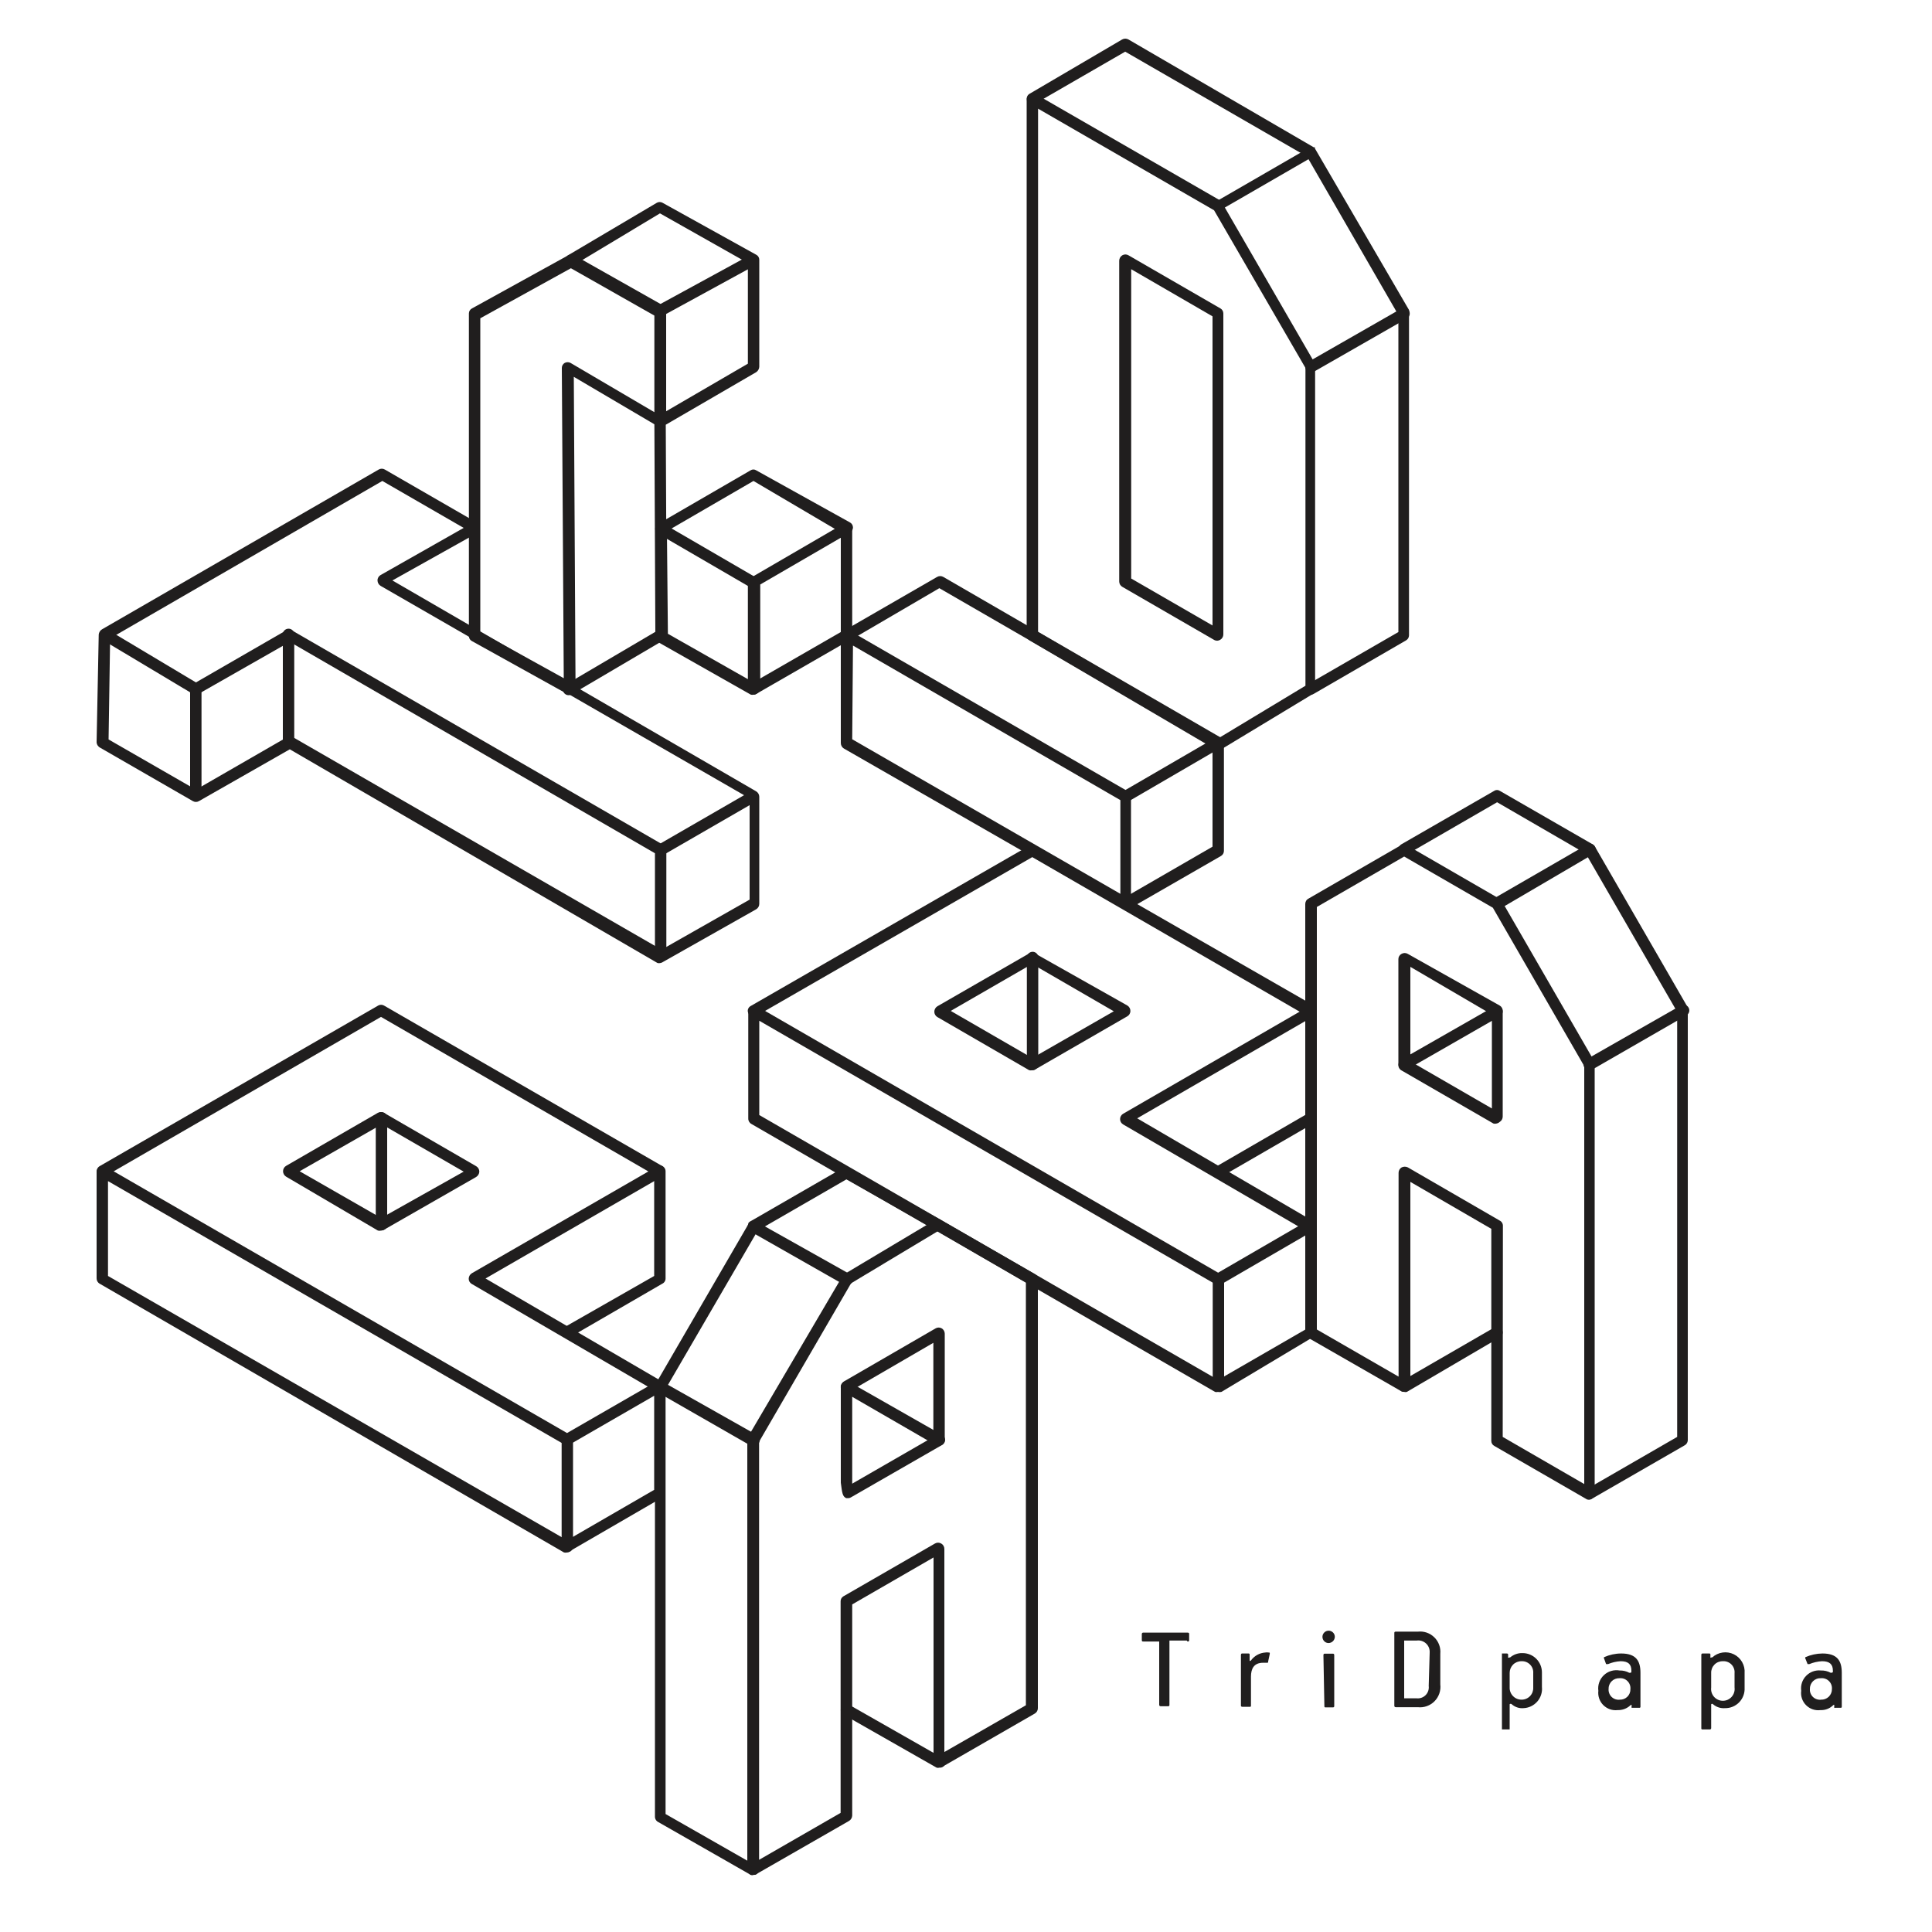<?xml version="1.0" encoding="UTF-8"?> <svg xmlns="http://www.w3.org/2000/svg" width="100" height="100" viewBox="0 0 100 100" fill="none"><path d="M39 97.044C38.954 97.054 38.906 97.054 38.86 97.044C38.806 97.018 38.76 96.977 38.728 96.925C38.696 96.874 38.68 96.815 38.68 96.754V74.574C38.67 74.528 38.67 74.48 38.68 74.434L43.61 66.044C43.633 66.002 43.667 65.967 43.71 65.944L48.4 63.144C48.444 63.114 48.497 63.099 48.55 63.099C48.603 63.099 48.656 63.114 48.7 63.144L53.58 65.954C53.625 65.981 53.661 66.019 53.686 66.065C53.71 66.111 53.722 66.162 53.72 66.214V88.414C53.721 88.471 53.706 88.527 53.678 88.576C53.65 88.625 53.609 88.666 53.56 88.694L48.82 91.424C48.771 91.454 48.715 91.47 48.658 91.471C48.6 91.473 48.544 91.459 48.493 91.432C48.443 91.405 48.4 91.365 48.37 91.316C48.339 91.267 48.322 91.212 48.32 91.154V80.614L44.11 83.044V93.974C44.108 94.031 44.091 94.087 44.061 94.136C44.031 94.185 43.99 94.226 43.94 94.254L39.2 96.974C39.174 96.999 39.142 97.018 39.108 97.031C39.073 97.043 39.036 97.047 39 97.044ZM39.29 74.624V96.264L43.51 93.834V82.894C43.508 82.843 43.519 82.793 43.541 82.747C43.564 82.702 43.598 82.663 43.64 82.634L48.39 79.894C48.44 79.864 48.497 79.848 48.555 79.848C48.613 79.848 48.67 79.864 48.72 79.894C48.769 79.922 48.81 79.963 48.838 80.013C48.866 80.062 48.881 80.118 48.88 80.174V90.684L53.1 88.264V66.384L48.53 63.734L44.05 66.424L39.29 74.624Z" fill="#201E1E"></path><path d="M43.92 77.544H43.8C43.61 77.454 43.59 77.294 43.52 76.744V71.784C43.521 71.728 43.536 71.672 43.564 71.623C43.592 71.574 43.632 71.533 43.68 71.504L48.43 68.754C48.477 68.727 48.531 68.713 48.585 68.713C48.64 68.713 48.693 68.727 48.74 68.754C48.788 68.782 48.828 68.821 48.855 68.868C48.883 68.915 48.899 68.969 48.9 69.024V74.524C48.9 74.581 48.885 74.636 48.857 74.685C48.829 74.734 48.788 74.775 48.74 74.804L44.06 77.494C44.019 77.523 43.97 77.54 43.92 77.544ZM44.11 76.674C44.11 76.674 44.11 76.754 44.11 76.794L48.31 74.374V69.504L44.11 71.944V76.674Z" fill="#201E1E"></path><path d="M48.62 74.824C48.575 74.839 48.526 74.839 48.48 74.824L43.67 72.044C43.635 72.027 43.605 72.002 43.58 71.972C43.555 71.941 43.537 71.906 43.526 71.869C43.516 71.831 43.514 71.791 43.52 71.753C43.525 71.714 43.539 71.677 43.56 71.644C43.579 71.61 43.604 71.581 43.635 71.557C43.665 71.533 43.7 71.515 43.737 71.505C43.774 71.495 43.813 71.492 43.852 71.497C43.89 71.502 43.927 71.515 43.96 71.534L48.77 74.274C48.804 74.293 48.834 74.318 48.858 74.349C48.882 74.379 48.899 74.414 48.909 74.451C48.92 74.488 48.922 74.527 48.917 74.566C48.912 74.604 48.9 74.641 48.88 74.674C48.854 74.72 48.816 74.758 48.77 74.784C48.725 74.81 48.673 74.824 48.62 74.824Z" fill="#201E1E"></path><path d="M48.62 91.494C48.575 91.509 48.526 91.509 48.48 91.494L43.67 88.754C43.635 88.737 43.605 88.712 43.58 88.682C43.555 88.651 43.537 88.616 43.526 88.579C43.516 88.541 43.514 88.501 43.52 88.463C43.525 88.424 43.539 88.387 43.56 88.354C43.579 88.32 43.604 88.291 43.635 88.267C43.665 88.243 43.7 88.225 43.737 88.215C43.774 88.205 43.813 88.202 43.852 88.207C43.89 88.212 43.927 88.225 43.96 88.244L48.77 90.984C48.804 91.003 48.834 91.028 48.858 91.059C48.882 91.089 48.899 91.124 48.909 91.161C48.92 91.198 48.922 91.237 48.917 91.276C48.912 91.314 48.9 91.351 48.88 91.384C48.849 91.422 48.809 91.453 48.764 91.472C48.718 91.491 48.669 91.499 48.62 91.494Z" fill="#201E1E"></path><path d="M39 97.044C38.955 97.059 38.906 97.059 38.86 97.044L34.08 94.314C34.025 94.289 33.979 94.248 33.947 94.196C33.915 94.145 33.898 94.085 33.9 94.024V71.844C33.884 71.796 33.884 71.743 33.9 71.694L38.74 63.354V63.294L38.81 63.234L43.61 60.464C43.656 60.44 43.708 60.427 43.76 60.427C43.812 60.427 43.864 60.44 43.91 60.464L48.7 63.144C48.768 63.183 48.817 63.246 48.838 63.321C48.859 63.396 48.849 63.477 48.81 63.544C48.772 63.612 48.708 63.661 48.633 63.682C48.558 63.703 48.478 63.693 48.41 63.654L43.81 61.044L39.22 63.694L34.45 71.894V93.894L39.11 96.554C39.144 96.573 39.174 96.598 39.197 96.629C39.221 96.659 39.239 96.694 39.249 96.731C39.26 96.768 39.262 96.807 39.257 96.846C39.252 96.884 39.24 96.921 39.22 96.954C39.191 96.983 39.157 97.007 39.119 97.022C39.081 97.037 39.041 97.045 39 97.044Z" fill="#201E1E"></path><path d="M63.12 38.824C63.071 38.838 63.019 38.838 62.97 38.824L53.29 33.144C53.245 33.117 53.208 33.079 53.181 33.034C53.155 32.988 53.141 32.937 53.14 32.884V5.174C53.139 5.115 53.154 5.056 53.184 5.005C53.214 4.954 53.258 4.912 53.31 4.884C53.358 4.853 53.413 4.836 53.47 4.836C53.527 4.836 53.583 4.853 53.63 4.884L63.19 10.394L63.26 10.444V10.504L68.07 18.824C68.07 18.894 68.07 18.894 68.07 19.684V35.684C68.07 35.734 68.058 35.784 68.033 35.828C68.009 35.871 67.973 35.908 67.93 35.934L63.18 38.804C63.161 38.813 63.141 38.82 63.12 38.824ZM53.73 32.714L63.11 38.184L67.57 35.494V19.044L62.84 10.884L53.73 5.624V32.714Z" fill="#201E1E"></path><path d="M63 33.164C62.94 33.163 62.881 33.146 62.83 33.114L58.09 30.374C58.041 30.346 58 30.305 57.972 30.256C57.944 30.207 57.93 30.151 57.93 30.094V13.494C57.931 13.438 57.946 13.382 57.974 13.333C58.002 13.284 58.042 13.243 58.09 13.214C58.138 13.185 58.194 13.17 58.25 13.17C58.306 13.17 58.362 13.185 58.41 13.214L63.17 15.964C63.216 15.991 63.254 16.029 63.28 16.074C63.306 16.12 63.32 16.172 63.32 16.224V32.834C63.321 32.891 63.306 32.947 63.278 32.996C63.25 33.045 63.209 33.086 63.16 33.114C63.112 33.144 63.057 33.162 63 33.164ZM58.55 29.944L62.76 32.374V16.374L58.55 13.934V29.944Z" fill="#201E1E"></path><path d="M67.86 35.954C67.81 35.955 67.76 35.942 67.717 35.917C67.673 35.893 67.636 35.857 67.61 35.814C67.59 35.78 67.578 35.742 67.572 35.703C67.567 35.664 67.57 35.624 67.58 35.586C67.59 35.548 67.608 35.513 67.632 35.481C67.656 35.45 67.686 35.424 67.72 35.404L72.38 32.714V16.304L67.65 8.104L58.24 2.674L53.58 5.364C53.512 5.403 53.432 5.413 53.357 5.392C53.282 5.371 53.218 5.322 53.18 5.254C53.142 5.187 53.132 5.106 53.152 5.031C53.173 4.956 53.222 4.893 53.29 4.854L58.08 2.044C58.13 2.015 58.187 2 58.245 2C58.303 2 58.36 2.015 58.41 2.044L68 7.624H68.06C68.063 7.644 68.063 7.664 68.06 7.684L72.93 16.044C72.945 16.1 72.945 16.159 72.93 16.214V32.884C72.929 32.937 72.915 32.988 72.889 33.034C72.862 33.079 72.825 33.117 72.78 33.144L68 35.914C67.958 35.941 67.91 35.955 67.86 35.954Z" fill="#201E1E"></path><path d="M82.3 77.614C82.251 77.629 82.199 77.629 82.15 77.614L77.35 74.844C77.302 74.82 77.261 74.783 77.233 74.737C77.205 74.691 77.19 74.638 77.19 74.584V63.604L73 61.174V71.724C73 71.781 72.985 71.836 72.957 71.885C72.929 71.934 72.889 71.975 72.84 72.004C72.79 72.029 72.736 72.042 72.68 72.042C72.625 72.042 72.57 72.029 72.52 72.004L67.71 69.244C67.665 69.218 67.627 69.18 67.6 69.134C67.574 69.089 67.56 69.037 67.56 68.984V46.784C67.561 46.725 67.578 46.668 67.609 46.618C67.641 46.568 67.687 46.529 67.74 46.504L72.52 43.744C72.564 43.718 72.614 43.704 72.665 43.704C72.716 43.704 72.766 43.718 72.81 43.744L77.62 46.524C77.666 46.55 77.704 46.588 77.73 46.634L82.54 54.964V55.034C82.546 55.061 82.546 55.088 82.54 55.114V77.324C82.54 77.375 82.525 77.425 82.499 77.469C82.472 77.513 82.435 77.549 82.39 77.574C82.363 77.594 82.333 77.608 82.3 77.614ZM77.78 74.374L82 76.814V55.184L77.27 46.984L72.68 44.334L68.16 46.944V68.814L72.39 71.254V60.704C72.39 60.648 72.404 60.592 72.432 60.543C72.46 60.493 72.501 60.453 72.55 60.424C72.6 60.4 72.655 60.387 72.71 60.387C72.766 60.387 72.82 60.4 72.87 60.424L77.62 63.174C77.673 63.199 77.717 63.239 77.747 63.289C77.777 63.339 77.792 63.396 77.79 63.454L77.78 74.374Z" fill="#201E1E"></path><path d="M77.46 58.154C77.408 58.169 77.352 58.169 77.3 58.154L72.54 55.404C72.49 55.377 72.449 55.336 72.421 55.287C72.393 55.237 72.379 55.181 72.38 55.124V49.644C72.379 49.589 72.394 49.534 72.422 49.487C72.45 49.439 72.491 49.4 72.54 49.374C72.59 49.344 72.647 49.328 72.705 49.328C72.763 49.328 72.82 49.344 72.87 49.374L77.62 52.044C77.669 52.072 77.71 52.113 77.738 52.163C77.766 52.212 77.781 52.268 77.78 52.324V57.794C77.78 57.851 77.765 57.906 77.737 57.955C77.709 58.004 77.668 58.045 77.62 58.074C77.576 58.115 77.52 58.143 77.46 58.154ZM73 54.934L77.22 57.374V52.514L73 50.044V54.934Z" fill="#201E1E"></path><path d="M72.68 55.404C72.627 55.404 72.576 55.39 72.53 55.364C72.484 55.338 72.446 55.3 72.42 55.254C72.383 55.185 72.374 55.104 72.394 55.027C72.414 54.951 72.463 54.886 72.53 54.844L77.34 52.094C77.373 52.073 77.41 52.059 77.449 52.054C77.487 52.048 77.527 52.05 77.564 52.061C77.602 52.071 77.637 52.089 77.668 52.114C77.698 52.139 77.722 52.169 77.74 52.204C77.76 52.238 77.772 52.275 77.777 52.313C77.782 52.351 77.779 52.39 77.769 52.427C77.759 52.465 77.741 52.499 77.718 52.53C77.694 52.56 77.664 52.586 77.63 52.604L72.82 55.364C72.777 55.388 72.729 55.401 72.68 55.404Z" fill="#201E1E"></path><path d="M72.68 72.044C72.627 72.046 72.574 72.034 72.528 72.007C72.482 71.98 72.445 71.941 72.42 71.894C72.401 71.861 72.388 71.824 72.383 71.786C72.378 71.747 72.381 71.708 72.391 71.671C72.401 71.634 72.419 71.599 72.443 71.569C72.466 71.538 72.496 71.513 72.53 71.494L77.34 68.714C77.374 68.695 77.41 68.683 77.449 68.678C77.487 68.673 77.526 68.676 77.563 68.686C77.6 68.697 77.635 68.714 77.665 68.738C77.696 68.761 77.721 68.791 77.74 68.824C77.759 68.858 77.771 68.895 77.776 68.933C77.781 68.971 77.778 69.01 77.768 69.047C77.758 69.084 77.74 69.119 77.717 69.149C77.693 69.18 77.664 69.205 77.63 69.224L72.82 72.044C72.775 72.059 72.726 72.059 72.68 72.044Z" fill="#201E1E"></path><path d="M82.3 77.614C82.248 77.615 82.197 77.603 82.152 77.578C82.106 77.554 82.068 77.518 82.04 77.474C82.003 77.405 81.993 77.324 82.014 77.247C82.034 77.171 82.083 77.106 82.15 77.064L86.81 74.374V52.374L82.08 44.184L77.49 41.524L72.82 44.224C72.787 44.244 72.75 44.256 72.711 44.261C72.673 44.266 72.634 44.264 72.597 44.253C72.56 44.243 72.525 44.226 72.494 44.202C72.464 44.178 72.439 44.148 72.42 44.114C72.383 44.045 72.374 43.964 72.394 43.887C72.414 43.811 72.463 43.746 72.53 43.704L77.34 40.934C77.383 40.905 77.433 40.89 77.485 40.89C77.537 40.89 77.587 40.905 77.63 40.934L82.44 43.704C82.486 43.73 82.524 43.768 82.55 43.814L87.36 52.144V52.214C87.366 52.241 87.366 52.268 87.36 52.294V74.524C87.361 74.584 87.346 74.642 87.316 74.693C87.286 74.745 87.243 74.786 87.19 74.814L82.4 77.574C82.37 77.595 82.336 77.609 82.3 77.614Z" fill="#201E1E"></path><path d="M29.47 35.904C29.424 35.916 29.376 35.916 29.33 35.904L24.43 33.184C24.382 33.16 24.341 33.123 24.313 33.077C24.285 33.031 24.27 32.978 24.27 32.924V16.224C24.27 16.17 24.285 16.117 24.313 16.072C24.341 16.026 24.382 15.988 24.43 15.964L29.43 13.204C29.473 13.18 29.521 13.167 29.57 13.167C29.619 13.167 29.668 13.18 29.71 13.204L34.33 15.814C34.376 15.841 34.414 15.879 34.44 15.924C34.466 15.97 34.48 16.021 34.48 16.074V21.804C34.479 21.855 34.465 21.905 34.439 21.949C34.413 21.993 34.375 22.029 34.33 22.054C34.286 22.084 34.233 22.1 34.18 22.1C34.127 22.1 34.075 22.084 34.03 22.054L29.7 19.504L29.79 35.594C29.791 35.646 29.779 35.697 29.754 35.743C29.73 35.788 29.694 35.827 29.65 35.854C29.595 35.884 29.533 35.901 29.47 35.904ZM24.86 32.714L29.18 35.104L29.08 19.044C29.08 18.991 29.094 18.94 29.12 18.894C29.147 18.849 29.184 18.811 29.23 18.784C29.276 18.76 29.328 18.747 29.38 18.747C29.432 18.747 29.484 18.76 29.53 18.784L33.87 21.334V16.334L29.55 13.884L24.86 16.474V32.714Z" fill="#201E1E"></path><path d="M29.43 35.984C29.38 35.984 29.331 35.972 29.287 35.947C29.243 35.923 29.206 35.887 29.18 35.844C29.14 35.776 29.127 35.695 29.146 35.619C29.165 35.542 29.213 35.476 29.28 35.434L33.92 32.704L33.87 21.814C33.869 21.761 33.883 21.709 33.909 21.663C33.935 21.617 33.974 21.58 34.02 21.554L38.71 18.824V13.614L34.16 11.044L29.7 13.724C29.631 13.761 29.549 13.771 29.473 13.75C29.397 13.73 29.332 13.681 29.29 13.614C29.271 13.581 29.258 13.544 29.253 13.506C29.248 13.467 29.251 13.428 29.261 13.391C29.271 13.354 29.289 13.319 29.313 13.289C29.337 13.258 29.366 13.233 29.4 13.214L34 10.494C34.045 10.47 34.094 10.457 34.145 10.457C34.196 10.457 34.246 10.47 34.29 10.494L39.14 13.184C39.188 13.208 39.229 13.245 39.257 13.291C39.285 13.337 39.3 13.39 39.3 13.444V18.984C39.297 19.04 39.281 19.095 39.253 19.143C39.225 19.192 39.187 19.233 39.14 19.264L34.46 21.984L34.51 32.864C34.512 32.916 34.5 32.968 34.476 33.013C34.451 33.059 34.415 33.097 34.37 33.124L29.58 35.944C29.535 35.971 29.483 35.985 29.43 35.984Z" fill="#201E1E"></path><path d="M34.17 16.374C34.117 16.377 34.064 16.364 34.018 16.337C33.972 16.31 33.935 16.271 33.91 16.224C33.891 16.191 33.878 16.154 33.873 16.116C33.868 16.077 33.871 16.038 33.881 16.001C33.891 15.964 33.909 15.929 33.933 15.899C33.956 15.868 33.986 15.843 34.02 15.824L38.86 13.184C38.927 13.162 38.999 13.165 39.065 13.191C39.13 13.217 39.184 13.265 39.218 13.327C39.251 13.389 39.261 13.461 39.247 13.53C39.233 13.599 39.195 13.66 39.14 13.704L34.31 16.344L34.17 16.374Z" fill="#201E1E"></path><path d="M39 35.954C38.955 35.969 38.906 35.969 38.86 35.954L34.13 33.274C34.087 33.245 34.051 33.207 34.025 33.162C33.999 33.117 33.984 33.066 33.98 33.014L33.92 27.374C33.92 27.322 33.934 27.27 33.96 27.224C33.987 27.178 34.025 27.141 34.07 27.114L38.85 24.344C38.893 24.315 38.944 24.3 38.995 24.3C39.047 24.3 39.097 24.315 39.14 24.344L44 27.044C44.046 27.071 44.084 27.108 44.11 27.154C44.136 27.2 44.15 27.252 44.15 27.304C44.15 27.355 44.135 27.405 44.109 27.449C44.083 27.493 44.045 27.529 44 27.554L39.35 30.254V35.634C39.349 35.685 39.335 35.736 39.309 35.779C39.282 35.823 39.245 35.859 39.2 35.884C39.145 35.933 39.073 35.958 39 35.954ZM34.57 32.804L38.71 35.154V30.154C38.709 30.103 38.722 30.052 38.748 30.007C38.775 29.963 38.814 29.927 38.86 29.904L43.21 27.374L39 24.894L34.52 27.494L34.57 32.804Z" fill="#201E1E"></path><path d="M39 35.954C38.95 35.955 38.9 35.942 38.857 35.917C38.813 35.893 38.776 35.857 38.75 35.814C38.729 35.781 38.714 35.744 38.708 35.705C38.701 35.666 38.702 35.626 38.712 35.588C38.721 35.549 38.738 35.513 38.762 35.482C38.786 35.45 38.816 35.424 38.85 35.404L43.52 32.714V27.334C43.519 27.295 43.525 27.256 43.539 27.22C43.553 27.184 43.574 27.151 43.601 27.123C43.629 27.095 43.661 27.072 43.697 27.057C43.733 27.042 43.771 27.034 43.81 27.034C43.89 27.034 43.966 27.066 44.022 27.122C44.078 27.178 44.11 27.255 44.11 27.334V32.884C44.109 32.937 44.095 32.988 44.069 33.034C44.042 33.079 44.005 33.117 43.96 33.144L39.15 35.914C39.105 35.941 39.053 35.955 39 35.954Z" fill="#201E1E"></path><path d="M39 30.414C38.954 30.424 38.906 30.424 38.86 30.414L34.06 27.624C34.027 27.605 33.997 27.58 33.974 27.549C33.95 27.519 33.932 27.484 33.922 27.447C33.912 27.41 33.909 27.371 33.914 27.333C33.919 27.295 33.931 27.258 33.95 27.224C33.969 27.191 33.995 27.161 34.025 27.138C34.055 27.114 34.09 27.097 34.127 27.086C34.164 27.076 34.203 27.073 34.242 27.078C34.28 27.083 34.317 27.095 34.35 27.114L39.15 29.904C39.184 29.923 39.214 29.948 39.237 29.979C39.261 30.009 39.279 30.044 39.289 30.081C39.3 30.118 39.302 30.157 39.297 30.196C39.292 30.234 39.28 30.271 39.26 30.304C39.228 30.342 39.188 30.371 39.143 30.39C39.098 30.41 39.049 30.418 39 30.414Z" fill="#201E1E"></path><path d="M58.29 47.044C58.241 47.053 58.19 47.053 58.14 47.044L43.68 38.744C43.632 38.715 43.592 38.674 43.564 38.625C43.536 38.576 43.521 38.521 43.52 38.464V32.884C43.52 32.834 43.533 32.785 43.557 32.741C43.582 32.697 43.617 32.66 43.66 32.634C43.705 32.605 43.757 32.589 43.81 32.589C43.864 32.589 43.916 32.605 43.96 32.634L58.37 40.954C58.423 40.982 58.466 41.024 58.496 41.075C58.526 41.126 58.541 41.185 58.54 41.244V46.744C58.54 46.796 58.528 46.847 58.503 46.892C58.479 46.937 58.443 46.976 58.4 47.004C58.365 47.023 58.328 47.036 58.29 47.044ZM44.11 38.264L57.99 46.264V41.414L44.15 33.414L44.11 38.264Z" fill="#201E1E"></path><path d="M58.29 47.044C58.238 47.042 58.187 47.028 58.142 47.002C58.096 46.975 58.058 46.939 58.03 46.894C58.011 46.861 57.998 46.824 57.993 46.786C57.988 46.747 57.991 46.708 58.001 46.671C58.011 46.634 58.029 46.599 58.053 46.569C58.077 46.538 58.106 46.513 58.14 46.494L62.76 43.824V38.614L48.62 30.444L44 33.144C43.967 33.164 43.93 33.176 43.892 33.181C43.853 33.186 43.814 33.184 43.777 33.173C43.74 33.163 43.705 33.146 43.675 33.122C43.644 33.098 43.619 33.068 43.6 33.034C43.579 33.002 43.564 32.965 43.558 32.927C43.551 32.889 43.553 32.85 43.562 32.812C43.572 32.775 43.589 32.739 43.612 32.709C43.636 32.678 43.666 32.653 43.7 32.634L48.5 29.864C48.55 29.834 48.607 29.818 48.665 29.818C48.723 29.818 48.78 29.834 48.83 29.864L63.2 38.184C63.246 38.211 63.284 38.248 63.31 38.294C63.336 38.34 63.35 38.392 63.35 38.444V44.044C63.349 44.097 63.335 44.148 63.309 44.194C63.282 44.239 63.245 44.277 63.2 44.304L58.44 47.044C58.391 47.053 58.34 47.053 58.29 47.044Z" fill="#201E1E"></path><path d="M58.24 41.534C58.188 41.532 58.137 41.518 58.092 41.492C58.046 41.465 58.008 41.429 57.98 41.384C57.961 41.351 57.948 41.314 57.943 41.276C57.938 41.237 57.941 41.198 57.951 41.161C57.961 41.124 57.979 41.089 58.003 41.059C58.027 41.028 58.056 41.003 58.09 40.984L62.91 38.184C62.978 38.146 63.058 38.136 63.133 38.156C63.208 38.177 63.272 38.227 63.31 38.294C63.349 38.362 63.359 38.442 63.338 38.517C63.317 38.592 63.268 38.656 63.2 38.694L58.39 41.494C58.343 41.517 58.292 41.53 58.24 41.534Z" fill="#201E1E"></path><path d="M63.05 72.044C62.998 72.058 62.943 72.058 62.89 72.044L38.89 58.174C38.84 58.147 38.799 58.106 38.771 58.057C38.743 58.007 38.728 57.951 38.73 57.894V52.374C38.731 52.319 38.745 52.265 38.772 52.216C38.798 52.168 38.835 52.126 38.88 52.094C38.928 52.065 38.984 52.05 39.04 52.05C39.096 52.05 39.152 52.065 39.2 52.094L63.05 65.874L67.67 63.194C67.718 63.168 67.771 63.154 67.825 63.154C67.879 63.154 67.933 63.168 67.98 63.194C68.021 63.226 68.053 63.267 68.074 63.314C68.095 63.361 68.104 63.413 68.1 63.464V68.944C68.099 69.004 68.082 69.063 68.05 69.114C68.019 69.165 67.974 69.207 67.92 69.234L63.22 72.044C63.164 72.059 63.106 72.059 63.05 72.044ZM39.3 57.714L63.05 71.424L67.57 68.814V63.944L63.23 66.464C63.179 66.489 63.122 66.502 63.065 66.502C63.008 66.502 62.952 66.489 62.9 66.464L39.3 52.834V57.714Z" fill="#201E1E"></path><path d="M67.86 63.774C67.811 63.788 67.759 63.788 67.71 63.774L58.14 58.204C58.09 58.176 58.048 58.136 58.019 58.087C57.99 58.038 57.975 57.981 57.975 57.924C57.975 57.867 57.99 57.811 58.019 57.762C58.048 57.712 58.09 57.672 58.14 57.644L67.27 52.364L53.43 44.364L39.15 52.584C39.117 52.604 39.08 52.616 39.041 52.621C39.003 52.626 38.964 52.624 38.927 52.613C38.89 52.603 38.855 52.586 38.825 52.562C38.794 52.538 38.769 52.508 38.75 52.474C38.729 52.442 38.715 52.405 38.708 52.367C38.701 52.329 38.703 52.29 38.712 52.252C38.722 52.215 38.739 52.179 38.763 52.149C38.786 52.118 38.816 52.093 38.85 52.074L53.29 43.764C53.335 43.74 53.384 43.727 53.435 43.727C53.486 43.727 53.536 43.74 53.58 43.764L68 52.044C68.049 52.075 68.09 52.118 68.118 52.168C68.146 52.219 68.16 52.276 68.16 52.334C68.159 52.39 68.142 52.445 68.113 52.493C68.083 52.54 68.04 52.579 67.99 52.604L58.86 57.884L68 63.224C68.034 63.244 68.064 63.27 68.088 63.302C68.112 63.333 68.129 63.369 68.139 63.408C68.148 63.446 68.149 63.486 68.143 63.525C68.136 63.564 68.122 63.601 68.1 63.634C68.075 63.676 68.04 63.71 67.998 63.735C67.956 63.759 67.909 63.773 67.86 63.774Z" fill="#201E1E"></path><path d="M53.43 55.394C53.378 55.408 53.323 55.408 53.27 55.394L48.52 52.644C48.471 52.616 48.43 52.575 48.402 52.526C48.374 52.477 48.36 52.421 48.36 52.364C48.361 52.308 48.376 52.252 48.404 52.203C48.432 52.154 48.472 52.113 48.52 52.084L53.26 49.354C53.308 49.325 53.364 49.31 53.42 49.31C53.477 49.31 53.532 49.325 53.58 49.354L58.35 52.044C58.4 52.074 58.441 52.117 58.469 52.168C58.497 52.219 58.511 52.276 58.51 52.334C58.509 52.389 58.493 52.443 58.465 52.49C58.438 52.538 58.398 52.577 58.35 52.604L53.6 55.344C53.549 55.376 53.49 55.393 53.43 55.394ZM49.21 52.324L53.43 54.764L57.65 52.344L53.42 49.894L49.21 52.324Z" fill="#201E1E"></path><path d="M53.45 55.394C53.371 55.394 53.294 55.363 53.238 55.306C53.182 55.25 53.15 55.174 53.15 55.094V49.554C53.153 49.476 53.185 49.403 53.242 49.349C53.297 49.294 53.372 49.264 53.45 49.264C53.527 49.264 53.601 49.295 53.655 49.349C53.71 49.404 53.74 49.477 53.74 49.554V55.094C53.738 55.171 53.707 55.245 53.653 55.3C53.599 55.356 53.527 55.389 53.45 55.394Z" fill="#201E1E"></path><path d="M63.07 72.044C62.992 72.044 62.917 72.014 62.861 71.96C62.806 71.906 62.773 71.832 62.77 71.754V66.214C62.77 66.136 62.8 66.061 62.854 66.005C62.909 65.95 62.982 65.917 63.06 65.914C63.139 65.917 63.214 65.949 63.27 66.005C63.325 66.061 63.358 66.135 63.36 66.214V71.754C63.36 71.831 63.33 71.905 63.275 71.959C63.221 72.014 63.147 72.044 63.07 72.044Z" fill="#201E1E"></path><path d="M63.05 60.954C62.998 60.956 62.947 60.942 62.903 60.916C62.859 60.889 62.823 60.85 62.8 60.804C62.781 60.771 62.768 60.734 62.763 60.696C62.758 60.657 62.761 60.618 62.771 60.581C62.781 60.544 62.799 60.509 62.823 60.479C62.846 60.448 62.876 60.423 62.91 60.404L67.57 57.704V52.324C67.583 52.255 67.619 52.193 67.673 52.148C67.727 52.103 67.795 52.079 67.865 52.079C67.935 52.079 68.003 52.103 68.057 52.148C68.111 52.193 68.147 52.255 68.16 52.324V57.864C68.16 57.922 68.144 57.978 68.114 58.028C68.084 58.077 68.041 58.117 67.99 58.144L63.2 60.914C63.155 60.941 63.103 60.955 63.05 60.954Z" fill="#201E1E"></path><path d="M29.35 80.354C29.298 80.369 29.242 80.369 29.19 80.354L5.16 66.444C5.11 66.417 5.069 66.376 5.041 66.327C5.013 66.277 4.999 66.221 5 66.164V60.674C5 60.618 5.014 60.562 5.042 60.513C5.07 60.463 5.111 60.422 5.16 60.394C5.209 60.367 5.264 60.353 5.32 60.353C5.376 60.353 5.431 60.367 5.48 60.394L29.35 74.174L34 71.494C34.049 71.467 34.104 71.453 34.16 71.453C34.216 71.453 34.271 71.467 34.32 71.494C34.359 71.525 34.39 71.565 34.411 71.61C34.432 71.655 34.442 71.704 34.44 71.754V77.234C34.442 77.295 34.426 77.355 34.394 77.406C34.362 77.458 34.315 77.499 34.26 77.524L29.5 80.284C29.457 80.32 29.405 80.344 29.35 80.354ZM5.59 66.044L29.35 79.724L33.86 77.114V72.244L29.51 74.754C29.462 74.783 29.407 74.799 29.35 74.799C29.294 74.799 29.238 74.783 29.19 74.754L5.59 61.134V66.044Z" fill="#201E1E"></path><path d="M39 74.824C38.951 74.838 38.899 74.838 38.85 74.824L34 72.044L24.43 66.464C24.38 66.439 24.338 66.4 24.308 66.353C24.278 66.305 24.261 66.25 24.26 66.194C24.26 66.136 24.274 66.079 24.302 66.028C24.33 65.978 24.371 65.935 24.42 65.904L33.56 60.634L19.72 52.634L5.44 60.884C5.407 60.904 5.37 60.916 5.331 60.921C5.293 60.926 5.254 60.924 5.217 60.913C5.18 60.903 5.145 60.886 5.114 60.862C5.084 60.838 5.059 60.808 5.04 60.774C5.003 60.705 4.993 60.624 5.014 60.547C5.034 60.471 5.083 60.406 5.15 60.364L19.58 52.044C19.625 52.02 19.674 52.007 19.725 52.007C19.776 52.007 19.826 52.02 19.87 52.044L34.26 60.344C34.311 60.373 34.352 60.416 34.38 60.467C34.409 60.518 34.422 60.576 34.42 60.634C34.421 60.69 34.406 60.744 34.378 60.792C34.35 60.84 34.309 60.878 34.26 60.904L25.13 66.174L34.3 71.524L39.17 74.274C39.205 74.292 39.235 74.317 39.26 74.347C39.285 74.377 39.304 74.411 39.315 74.449C39.326 74.486 39.33 74.525 39.325 74.564C39.321 74.603 39.309 74.64 39.29 74.674C39.261 74.725 39.219 74.766 39.167 74.792C39.116 74.819 39.058 74.83 39 74.824Z" fill="#201E1E"></path><path d="M19.73 63.694C19.674 63.709 19.616 63.709 19.56 63.694L14.81 60.904C14.762 60.875 14.722 60.834 14.694 60.785C14.666 60.736 14.651 60.681 14.65 60.624C14.65 60.568 14.664 60.512 14.692 60.463C14.72 60.413 14.761 60.373 14.81 60.344L19.55 57.604C19.6 57.575 19.657 57.56 19.715 57.56C19.773 57.56 19.83 57.575 19.88 57.604L24.65 60.364C24.699 60.393 24.739 60.434 24.767 60.483C24.795 60.532 24.81 60.588 24.81 60.644C24.807 60.701 24.79 60.757 24.76 60.805C24.73 60.854 24.689 60.895 24.64 60.924L19.89 63.644C19.842 63.674 19.787 63.692 19.73 63.694ZM15.51 60.624L19.73 63.044L24 60.644L19.76 58.194L15.51 60.624Z" fill="#201E1E"></path><path d="M19.74 63.684C19.663 63.684 19.589 63.654 19.535 63.599C19.481 63.545 19.45 63.471 19.45 63.394V57.854C19.45 57.777 19.481 57.703 19.535 57.649C19.589 57.595 19.663 57.564 19.74 57.564C19.779 57.563 19.818 57.569 19.854 57.583C19.89 57.597 19.924 57.618 19.952 57.645C19.98 57.673 20.002 57.705 20.017 57.741C20.032 57.777 20.04 57.815 20.04 57.854V63.394C20.04 63.433 20.032 63.472 20.017 63.508C20.002 63.543 19.98 63.576 19.952 63.603C19.924 63.63 19.89 63.651 19.854 63.665C19.818 63.679 19.779 63.686 19.74 63.684Z" fill="#201E1E"></path><path d="M29.36 80.344C29.283 80.344 29.209 80.314 29.155 80.259C29.101 80.205 29.07 80.131 29.07 80.054V74.514C29.07 74.436 29.1 74.362 29.154 74.305C29.209 74.25 29.282 74.217 29.36 74.214C29.4 74.213 29.439 74.22 29.477 74.234C29.514 74.249 29.547 74.271 29.575 74.299C29.603 74.327 29.625 74.361 29.64 74.398C29.655 74.435 29.662 74.474 29.66 74.514V80.044C29.662 80.084 29.655 80.124 29.64 80.161C29.625 80.198 29.603 80.231 29.575 80.26C29.547 80.288 29.514 80.31 29.477 80.324C29.439 80.339 29.4 80.346 29.36 80.344Z" fill="#201E1E"></path><path d="M29.35 69.254C29.298 69.252 29.247 69.238 29.201 69.212C29.156 69.185 29.118 69.149 29.09 69.104C29.071 69.071 29.058 69.034 29.053 68.996C29.048 68.957 29.051 68.918 29.061 68.881C29.071 68.844 29.089 68.809 29.113 68.779C29.137 68.748 29.166 68.723 29.2 68.704L33.86 66.044V60.624C33.863 60.545 33.895 60.471 33.951 60.415C34.007 60.359 34.081 60.327 34.16 60.324C34.238 60.327 34.312 60.36 34.366 60.416C34.42 60.471 34.45 60.546 34.45 60.624V66.164C34.452 66.222 34.437 66.28 34.407 66.329C34.377 66.379 34.333 66.419 34.28 66.444L29.5 69.214C29.453 69.237 29.402 69.25 29.35 69.254Z" fill="#201E1E"></path><path d="M34.19 49.844C34.138 49.859 34.083 49.859 34.03 49.844L15 38.784L10.3 41.464C10.252 41.493 10.197 41.509 10.14 41.509C10.084 41.509 10.028 41.493 9.98 41.464L5.19 38.704C5.135 38.677 5.089 38.636 5.055 38.585C5.022 38.534 5.003 38.475 5 38.414L5.11 32.844C5.115 32.789 5.133 32.736 5.163 32.689C5.192 32.642 5.232 32.602 5.28 32.574L19.6 24.304C19.648 24.275 19.704 24.26 19.76 24.26C19.817 24.26 19.872 24.275 19.92 24.304L24.67 27.044C24.721 27.071 24.764 27.111 24.794 27.161C24.824 27.21 24.84 27.267 24.84 27.324C24.838 27.381 24.821 27.437 24.791 27.486C24.761 27.535 24.72 27.576 24.67 27.604L20.31 30.044L39.13 40.954C39.18 40.982 39.222 41.023 39.252 41.072C39.282 41.121 39.299 41.177 39.3 41.234V46.784C39.3 46.841 39.285 46.896 39.257 46.945C39.229 46.994 39.188 47.035 39.14 47.064L34.31 49.794C34.274 49.819 34.233 49.837 34.19 49.844ZM15 38.154C15.053 38.141 15.108 38.141 15.16 38.154L34.24 49.154L38.8 46.564V41.324L19.7 30.324C19.652 30.295 19.612 30.254 19.584 30.205C19.556 30.156 19.541 30.101 19.54 30.044C19.538 29.987 19.553 29.931 19.581 29.882C19.609 29.832 19.65 29.792 19.7 29.764L24 27.324L19.79 24.894L5.7 33.044L5.62 38.274L10.14 40.874L14.79 38.194C14.852 38.155 14.928 38.14 15 38.154Z" fill="#201E1E"></path><path d="M9.84 41.214V35.834L5.26 33.094L5.56 32.584L10.43 35.494V41.214H9.84Z" fill="#201E1E"></path><path d="M34.49 49.554H33.9V44.164L15 33.224L10.28 35.914L10 35.404L14.8 32.634C14.85 32.609 14.905 32.597 14.96 32.597C15.016 32.597 15.07 32.609 15.12 32.634L34.49 43.824V49.554Z" fill="#201E1E"></path><path d="M38.85 40.964L34.044 43.739L34.339 44.25L39.145 41.475L38.85 40.964Z" fill="#201E1E"></path><path d="M14.93 38.744C14.891 38.744 14.853 38.736 14.817 38.721C14.781 38.706 14.748 38.684 14.722 38.656C14.694 38.628 14.673 38.595 14.659 38.558C14.645 38.522 14.639 38.483 14.64 38.444V32.894C14.632 32.851 14.634 32.806 14.645 32.764C14.656 32.721 14.676 32.682 14.704 32.648C14.733 32.614 14.768 32.587 14.808 32.568C14.848 32.549 14.891 32.54 14.935 32.54C14.979 32.54 15.023 32.549 15.062 32.568C15.102 32.587 15.138 32.614 15.166 32.648C15.194 32.682 15.214 32.721 15.225 32.764C15.236 32.806 15.238 32.851 15.23 32.894V38.444C15.232 38.484 15.225 38.524 15.21 38.561C15.196 38.598 15.174 38.631 15.145 38.66C15.117 38.688 15.084 38.71 15.047 38.724C15.009 38.739 14.97 38.746 14.93 38.744Z" fill="#201E1E"></path><path d="M63.05 10.914C63.005 10.913 62.962 10.901 62.923 10.878C62.885 10.855 62.852 10.823 62.83 10.784C62.797 10.727 62.788 10.659 62.805 10.596C62.822 10.532 62.863 10.478 62.92 10.444L67.73 7.664C67.789 7.635 67.857 7.629 67.92 7.647C67.983 7.666 68.037 7.708 68.07 7.764C68.086 7.792 68.097 7.822 68.101 7.854C68.105 7.885 68.103 7.917 68.094 7.948C68.086 7.979 68.071 8.008 68.052 8.033C68.032 8.058 68.008 8.079 67.98 8.094L63.17 10.874C63.134 10.896 63.093 10.91 63.05 10.914Z" fill="#201E1E"></path><path d="M67.86 19.284C67.807 19.284 67.756 19.27 67.71 19.244C67.664 19.218 67.626 19.18 67.6 19.134C67.581 19.101 67.568 19.064 67.563 19.026C67.558 18.987 67.561 18.948 67.571 18.911C67.581 18.874 67.599 18.839 67.623 18.809C67.647 18.778 67.676 18.753 67.71 18.734L72.53 15.974C72.564 15.955 72.6 15.943 72.639 15.938C72.677 15.933 72.716 15.936 72.753 15.946C72.79 15.957 72.825 15.974 72.855 15.998C72.886 16.021 72.911 16.051 72.93 16.084C72.949 16.118 72.961 16.155 72.966 16.193C72.971 16.231 72.968 16.27 72.958 16.307C72.948 16.344 72.93 16.379 72.907 16.409C72.883 16.44 72.854 16.465 72.82 16.484L68 19.244C67.958 19.27 67.909 19.284 67.86 19.284Z" fill="#201E1E"></path><path d="M77.49 47.044C77.437 47.044 77.386 47.03 77.34 47.004C77.294 46.978 77.257 46.94 77.23 46.894C77.211 46.861 77.198 46.824 77.193 46.786C77.188 46.747 77.191 46.708 77.201 46.671C77.211 46.634 77.229 46.599 77.253 46.569C77.277 46.538 77.306 46.513 77.34 46.494L82.15 43.714C82.183 43.694 82.219 43.681 82.257 43.675C82.295 43.67 82.334 43.671 82.371 43.681C82.408 43.69 82.443 43.707 82.474 43.73C82.505 43.752 82.531 43.781 82.55 43.814C82.57 43.848 82.583 43.886 82.588 43.925C82.593 43.964 82.59 44.004 82.58 44.042C82.57 44.08 82.552 44.116 82.528 44.147C82.504 44.178 82.474 44.205 82.44 44.224L77.63 47.044C77.584 47.054 77.536 47.054 77.49 47.044Z" fill="#201E1E"></path><path d="M82.3 55.394C82.241 55.399 82.182 55.388 82.129 55.362C82.076 55.335 82.031 55.294 82 55.244C81.963 55.175 81.954 55.094 81.974 55.017C81.994 54.941 82.043 54.876 82.11 54.834L87 52.044C87.034 52.025 87.07 52.013 87.109 52.008C87.147 52.003 87.186 52.006 87.223 52.016C87.26 52.027 87.295 52.044 87.325 52.068C87.356 52.091 87.381 52.121 87.4 52.154C87.419 52.188 87.431 52.225 87.436 52.263C87.441 52.301 87.438 52.34 87.428 52.377C87.418 52.414 87.4 52.449 87.377 52.479C87.353 52.51 87.324 52.535 87.29 52.554L82.48 55.324C82.426 55.361 82.365 55.385 82.3 55.394Z" fill="#201E1E"></path><path d="M43.86 66.514C43.814 66.524 43.766 66.524 43.72 66.514L38.85 63.744C38.783 63.703 38.734 63.637 38.714 63.561C38.694 63.485 38.703 63.404 38.74 63.334C38.759 63.3 38.784 63.271 38.815 63.247C38.845 63.223 38.88 63.205 38.917 63.195C38.954 63.185 38.993 63.182 39.032 63.187C39.07 63.192 39.107 63.205 39.14 63.224L44 65.954C44.034 65.974 44.064 66 44.088 66.031C44.112 66.063 44.13 66.098 44.14 66.136C44.15 66.174 44.153 66.214 44.148 66.253C44.143 66.292 44.13 66.33 44.11 66.364C44.085 66.408 44.048 66.445 44.005 66.472C43.961 66.498 43.911 66.513 43.86 66.514Z" fill="#201E1E"></path><path d="M61.43 84.914H60.59H60.53V88.234C60.53 88.284 60.53 88.314 60.46 88.314H60.08C60.07 88.316 60.06 88.315 60.05 88.312C60.041 88.309 60.032 88.304 60.024 88.298C60.016 88.291 60.01 88.283 60.006 88.273C60.002 88.264 60 88.254 60 88.244V84.964H59.18C59.13 84.964 59.1 84.964 59.1 84.894V84.574C59.1 84.564 59.102 84.554 59.106 84.545C59.11 84.536 59.116 84.528 59.124 84.521C59.132 84.514 59.141 84.509 59.15 84.506C59.16 84.504 59.17 84.503 59.18 84.504H61.48C61.48 84.504 61.55 84.504 61.55 84.564V84.894C61.553 84.91 61.549 84.926 61.54 84.94C61.53 84.953 61.516 84.962 61.5 84.964C61.484 84.967 61.468 84.963 61.455 84.954C61.442 84.944 61.433 84.93 61.43 84.914Z" fill="#201E1E"></path><path d="M64.62 85.584C64.628 85.582 64.637 85.582 64.645 85.585C64.653 85.587 64.661 85.592 64.667 85.598C64.673 85.604 64.677 85.611 64.68 85.619C64.682 85.627 64.682 85.636 64.68 85.644V85.944C64.68 85.944 64.68 86.004 64.75 85.944C64.836 85.826 64.947 85.728 65.075 85.657C65.203 85.586 65.344 85.544 65.49 85.534C65.546 85.523 65.604 85.523 65.66 85.534C65.73 85.534 65.73 85.534 65.72 85.624L65.64 85.994C65.64 86.064 65.64 86.064 65.56 86.064H65.38C64.9 86.064 64.75 86.374 64.75 86.784V88.284C64.752 88.293 64.752 88.301 64.749 88.309C64.747 88.317 64.743 88.325 64.737 88.331C64.731 88.337 64.723 88.341 64.715 88.344C64.707 88.346 64.698 88.346 64.69 88.344H64.3C64.3 88.344 64.23 88.344 64.23 88.284V85.654C64.23 85.654 64.23 85.584 64.29 85.584H64.62Z" fill="#201E1E"></path><path d="M68.76 85.044C68.697 85.042 68.636 85.022 68.585 84.986C68.534 84.949 68.494 84.898 68.472 84.84C68.449 84.781 68.444 84.717 68.457 84.656C68.471 84.594 68.502 84.538 68.547 84.495C68.592 84.451 68.649 84.421 68.711 84.41C68.773 84.398 68.837 84.405 68.895 84.43C68.953 84.454 69.002 84.495 69.037 84.547C69.072 84.6 69.09 84.661 69.09 84.724C69.088 84.81 69.052 84.891 68.99 84.951C68.928 85.011 68.846 85.044 68.76 85.044ZM68.5 85.664C68.5 85.664 68.5 85.594 68.56 85.594H69C69 85.594 69.06 85.594 69.06 85.664V88.314C69.06 88.314 69.06 88.374 69 88.374H68.61C68.602 88.376 68.593 88.376 68.585 88.374C68.577 88.371 68.569 88.367 68.563 88.361C68.557 88.355 68.553 88.347 68.551 88.339C68.548 88.331 68.548 88.323 68.55 88.314L68.5 85.664Z" fill="#201E1E"></path><path d="M73.38 88.364H72.24C72.222 88.364 72.204 88.357 72.191 88.344C72.177 88.331 72.17 88.313 72.17 88.294V84.524C72.168 84.515 72.169 84.505 72.172 84.495C72.175 84.486 72.18 84.478 72.187 84.471C72.194 84.464 72.202 84.459 72.211 84.456C72.221 84.453 72.231 84.452 72.24 84.454H73.38C73.536 84.436 73.693 84.452 73.842 84.502C73.99 84.553 74.125 84.635 74.237 84.745C74.35 84.854 74.436 84.987 74.49 85.134C74.544 85.281 74.565 85.438 74.55 85.594V87.184C74.569 87.343 74.552 87.504 74.5 87.655C74.448 87.806 74.363 87.944 74.25 88.057C74.138 88.171 74.001 88.257 73.85 88.31C73.7 88.364 73.539 88.382 73.38 88.364ZM74 85.534C74.005 85.447 73.991 85.36 73.959 85.279C73.926 85.198 73.876 85.125 73.812 85.066C73.748 85.006 73.671 84.962 73.588 84.936C73.505 84.91 73.417 84.902 73.33 84.914H72.74H72.68V87.844V87.904H73.32C73.406 87.914 73.493 87.904 73.575 87.875C73.656 87.847 73.73 87.799 73.791 87.738C73.852 87.676 73.898 87.601 73.925 87.519C73.953 87.437 73.961 87.35 73.95 87.264L74 85.534Z" fill="#201E1E"></path><path d="M78.85 88.414C78.742 88.423 78.633 88.41 78.53 88.375C78.427 88.341 78.332 88.286 78.25 88.214C78.18 88.154 78.14 88.214 78.14 88.214V89.444V89.514H77.74C77.74 89.514 77.74 89.514 77.74 89.454V85.644V85.584H78C78 85.584 78.06 85.584 78.06 85.644V85.784C78.06 85.834 78.12 85.784 78.17 85.784C78.349 85.634 78.577 85.555 78.81 85.564C79.075 85.564 79.33 85.67 79.517 85.857C79.705 86.045 79.81 86.299 79.81 86.564V87.314C79.824 87.45 79.81 87.588 79.768 87.718C79.727 87.849 79.659 87.969 79.569 88.072C79.479 88.175 79.368 88.259 79.245 88.318C79.121 88.377 78.987 88.409 78.85 88.414ZM79.36 86.604C79.366 86.522 79.354 86.44 79.326 86.363C79.297 86.285 79.253 86.215 79.195 86.157C79.137 86.098 79.068 86.052 78.991 86.022C78.914 85.993 78.832 85.98 78.75 85.984C78.67 85.983 78.59 85.998 78.515 86.028C78.441 86.058 78.373 86.103 78.316 86.16C78.259 86.217 78.214 86.285 78.184 86.359C78.154 86.434 78.139 86.514 78.14 86.594V87.344C78.137 87.426 78.151 87.507 78.181 87.584C78.21 87.66 78.255 87.73 78.312 87.788C78.368 87.847 78.437 87.894 78.512 87.926C78.587 87.958 78.668 87.974 78.75 87.974C78.832 87.976 78.914 87.96 78.99 87.929C79.066 87.897 79.135 87.851 79.192 87.792C79.249 87.733 79.294 87.662 79.323 87.585C79.351 87.508 79.364 87.426 79.36 87.344V86.604Z" fill="#201E1E"></path><path d="M83.83 86.464C84.004 86.46 84.177 86.501 84.33 86.584C84.39 86.584 84.44 86.584 84.44 86.534V86.474C84.44 86.144 84.28 85.984 83.88 85.984C83.656 85.996 83.436 86.047 83.23 86.134C83.23 86.134 83.15 86.134 83.13 86.134L83.03 85.854C83.02 85.843 83.015 85.829 83.015 85.814C83.015 85.799 83.02 85.785 83.03 85.774C83.307 85.65 83.607 85.585 83.91 85.584C84.69 85.584 84.91 85.974 84.91 86.584V88.334C84.912 88.343 84.912 88.351 84.909 88.359C84.907 88.367 84.903 88.375 84.897 88.381C84.891 88.387 84.883 88.391 84.875 88.394C84.867 88.396 84.858 88.396 84.85 88.394H84.51H84.45V88.284C84.45 88.224 84.45 88.214 84.37 88.284C84.194 88.44 83.965 88.522 83.73 88.514C83.595 88.53 83.458 88.516 83.329 88.471C83.201 88.426 83.084 88.353 82.987 88.257C82.891 88.161 82.818 88.044 82.773 87.915C82.729 87.787 82.714 87.649 82.73 87.514C82.71 87.367 82.726 87.218 82.775 87.078C82.824 86.938 82.906 86.811 83.013 86.709C83.12 86.607 83.25 86.531 83.392 86.489C83.534 86.446 83.684 86.438 83.83 86.464ZM83.83 87.974C83.904 87.978 83.978 87.967 84.047 87.941C84.116 87.915 84.179 87.875 84.232 87.823C84.285 87.771 84.326 87.709 84.353 87.64C84.38 87.572 84.393 87.498 84.39 87.424C84.396 87.348 84.386 87.272 84.359 87.2C84.333 87.129 84.291 87.064 84.236 87.011C84.182 86.957 84.117 86.916 84.045 86.891C83.973 86.866 83.896 86.857 83.82 86.864C83.746 86.861 83.672 86.874 83.603 86.901C83.533 86.928 83.471 86.969 83.418 87.022C83.365 87.075 83.324 87.137 83.297 87.207C83.27 87.276 83.257 87.35 83.26 87.424C83.255 87.501 83.267 87.579 83.296 87.65C83.324 87.722 83.368 87.787 83.424 87.84C83.481 87.892 83.549 87.932 83.622 87.955C83.696 87.978 83.774 87.985 83.85 87.974H83.83Z" fill="#201E1E"></path><path d="M89.28 88.414C89.058 88.431 88.839 88.359 88.67 88.214C88.61 88.154 88.57 88.214 88.57 88.214V89.444C88.57 89.444 88.57 89.514 88.51 89.514H88.12C88.112 89.516 88.103 89.516 88.095 89.514C88.087 89.511 88.079 89.507 88.073 89.501C88.067 89.495 88.063 89.487 88.061 89.479C88.058 89.471 88.058 89.463 88.06 89.454V85.644C88.06 85.644 88.06 85.584 88.12 85.584H88.47C88.478 85.582 88.487 85.582 88.495 85.585C88.503 85.587 88.511 85.592 88.517 85.598C88.523 85.604 88.527 85.611 88.529 85.619C88.532 85.627 88.532 85.636 88.53 85.644V85.784C88.53 85.834 88.53 85.784 88.63 85.784C88.778 85.649 88.964 85.562 89.163 85.534C89.361 85.505 89.564 85.538 89.744 85.626C89.924 85.714 90.074 85.855 90.173 86.029C90.272 86.204 90.316 86.404 90.3 86.604V87.354C90.308 87.492 90.288 87.63 90.24 87.76C90.192 87.89 90.118 88.008 90.022 88.108C89.927 88.207 89.811 88.286 89.683 88.339C89.556 88.392 89.418 88.417 89.28 88.414ZM89.78 86.604C89.788 86.522 89.777 86.439 89.749 86.361C89.721 86.283 89.677 86.212 89.619 86.153C89.561 86.094 89.49 86.048 89.413 86.019C89.336 85.99 89.253 85.978 89.17 85.984C89.09 85.983 89.011 85.998 88.936 86.028C88.862 86.058 88.795 86.103 88.739 86.16C88.683 86.218 88.639 86.285 88.61 86.36C88.581 86.434 88.567 86.514 88.57 86.594V87.344C88.559 87.43 88.566 87.517 88.592 87.6C88.617 87.683 88.66 87.76 88.717 87.825C88.774 87.89 88.845 87.942 88.924 87.978C89.003 88.014 89.088 88.032 89.175 88.032C89.262 88.032 89.347 88.014 89.427 87.978C89.505 87.942 89.576 87.89 89.633 87.825C89.69 87.76 89.733 87.683 89.758 87.6C89.784 87.517 89.791 87.43 89.78 87.344V86.604Z" fill="#201E1E"></path><path d="M94.25 86.464C94.428 86.458 94.604 86.5 94.76 86.584C94.76 86.584 94.87 86.584 94.87 86.534V86.474C94.87 86.144 94.7 85.984 94.31 85.984C94.083 85.996 93.86 86.047 93.65 86.134C93.65 86.134 93.58 86.134 93.56 86.134L93.45 85.854C93.44 85.843 93.435 85.829 93.435 85.814C93.435 85.799 93.44 85.785 93.45 85.774C93.728 85.652 94.027 85.587 94.33 85.584C95.11 85.584 95.33 85.974 95.33 86.584V88.334C95.332 88.343 95.332 88.351 95.329 88.359C95.327 88.367 95.323 88.375 95.317 88.381C95.311 88.387 95.303 88.391 95.295 88.394C95.287 88.396 95.278 88.396 95.27 88.394H95C94.991 88.4 94.981 88.402 94.97 88.402C94.96 88.402 94.949 88.4 94.94 88.394V88.284C94.94 88.224 94.94 88.214 94.86 88.284C94.689 88.441 94.462 88.524 94.23 88.514C94.095 88.532 93.957 88.519 93.827 88.475C93.697 88.431 93.58 88.358 93.483 88.261C93.386 88.165 93.313 88.047 93.269 87.917C93.225 87.788 93.212 87.65 93.23 87.514C93.211 87.374 93.224 87.232 93.268 87.098C93.312 86.964 93.386 86.842 93.485 86.741C93.583 86.64 93.703 86.562 93.835 86.514C93.968 86.466 94.11 86.449 94.25 86.464ZM94.25 87.974C94.324 87.978 94.399 87.967 94.468 87.941C94.538 87.915 94.602 87.875 94.655 87.824C94.709 87.772 94.751 87.71 94.779 87.641C94.808 87.572 94.822 87.499 94.82 87.424C94.826 87.348 94.816 87.272 94.789 87.2C94.763 87.129 94.721 87.064 94.666 87.011C94.612 86.957 94.546 86.916 94.475 86.891C94.403 86.866 94.326 86.857 94.25 86.864C94.175 86.86 94.1 86.871 94.029 86.898C93.959 86.924 93.895 86.965 93.841 87.018C93.788 87.071 93.746 87.134 93.718 87.204C93.69 87.274 93.677 87.349 93.68 87.424C93.675 87.501 93.687 87.579 93.715 87.65C93.744 87.722 93.788 87.787 93.844 87.84C93.901 87.892 93.968 87.932 94.042 87.955C94.116 87.978 94.194 87.985 94.27 87.974H94.25Z" fill="#201E1E"></path></svg> 